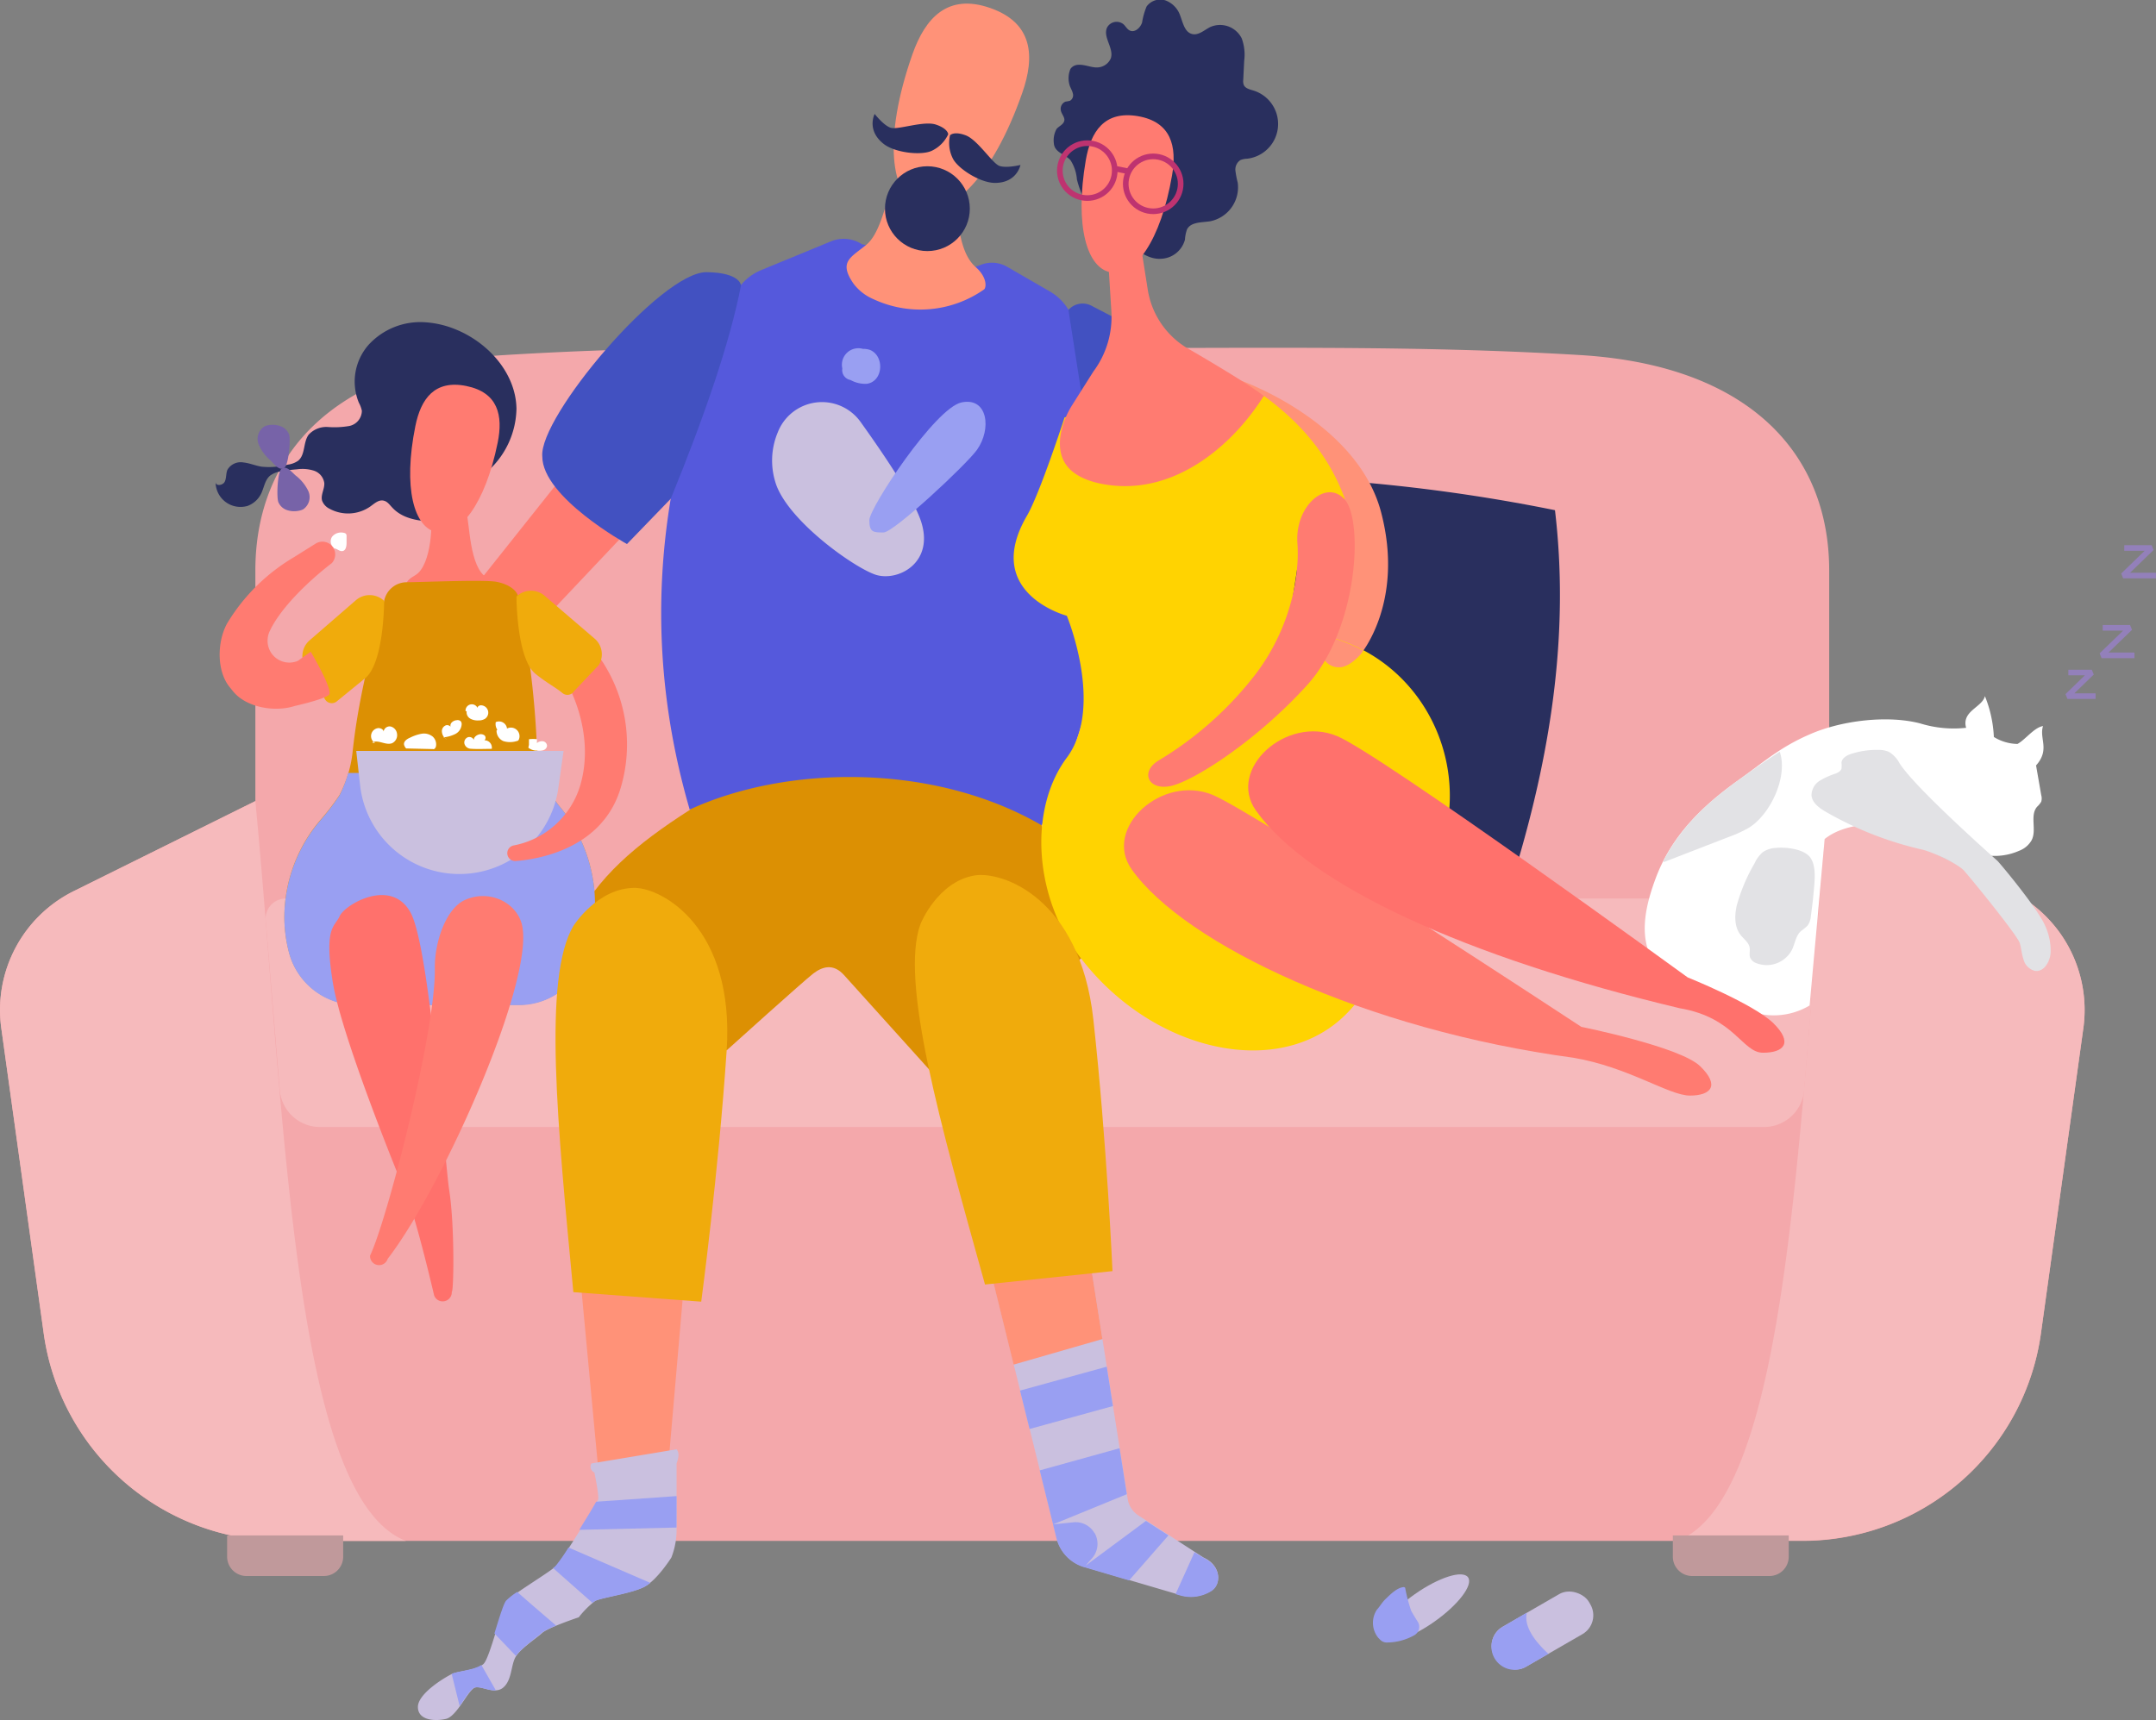 <?xml version="1.0" encoding="UTF-8"?> <svg xmlns="http://www.w3.org/2000/svg" viewBox="0 0 383.22 305.81"><rect x="0" y="0" width="383.22" height="305.81" fill="#808080" stroke="none"/> <defs> <style>.cls-1{fill:#f4a8ab;}.cls-2{fill:#f6babc;}.cls-3{fill:#292f5e;}.cls-4{fill:#ff9278;}.cls-5{fill:#dc9003;}.cls-6{fill:#5559dc;}.cls-7{fill:#ffd301;}.cls-8{fill:#ff7b71;}.cls-9{fill:#4251c1;}.cls-10,.cls-19{fill:none;}.cls-10{stroke:#be3370;stroke-miterlimit:10;}.cls-11{fill:#cac0df;}.cls-12{fill:#999ff2;}.cls-13{fill:#c0999b;}.cls-14{fill:#ff716c;}.cls-15{fill:#f0ab0c;}.cls-16{fill:#fff;}.cls-17{fill:#7763a8;}.cls-18{fill:#e2e2e5;}.cls-19{stroke:#9380ba;stroke-linejoin:bevel;}</style> </defs> <title>семья-квартирообмен</title> <g id="диван"> <path class="cls-1" d="M608,306l-32.26-16V249c0-21-14.5-36.5-44.25-38.3s-57.5-1.2-99.5-1.2-62-.61-91.75,1.2S296,228,296,249v41l-32.26,16a23.58,23.58,0,0,0-12.9,24.38l7.54,54.26a42.79,42.79,0,0,0,42.38,36.9H571a42.79,42.79,0,0,0,42.38-36.9l7.54-54.26A23.58,23.58,0,0,0,608,306Z" transform="translate(-250.61 -147.57)"></path> <path class="cls-2" d="M570.24,307.33H301.4a3.57,3.57,0,0,0-3.56,3.87l2.5,30.16a7.18,7.18,0,0,0,7.16,6.59H564.14a7.18,7.18,0,0,0,7.16-6.59l2.5-30.16A3.57,3.57,0,0,0,570.24,307.33Z" transform="translate(-250.61 -147.57)"></path> <path class="cls-2" d="M613.38,384.6l7.54-54.26A23.58,23.58,0,0,0,608,306L575.79,290l-.24,0c-5.27,55.53-6.6,123.74-26.75,131.5H571A42.79,42.79,0,0,0,613.38,384.6Z" transform="translate(-250.61 -147.57)"></path> <path class="cls-2" d="M296,290l-32.26,16a23.58,23.58,0,0,0-12.9,24.38l7.54,54.26a42.79,42.79,0,0,0,42.38,36.9h22C302.6,413.74,301.27,345.53,296,290Z" transform="translate(-250.61 -147.57)"></path> </g> <g id="Слой_3" data-name="Слой 3"> <path class="cls-3" d="M520.43,300.66l-57.31-6.08,6.62-62.38A306.32,306.32,0,0,1,527,238.28C529.52,259.53,526.43,280.24,520.43,300.66Z" transform="translate(-250.61 -147.57)"></path> <path class="cls-4" d="M471.21,215.25s20.64,7.27,24.88,23.38S492.38,264,492.38,264s-1.95,2.3-3.72,2.3A3.08,3.08,0,0,1,486.1,265Z" transform="translate(-250.61 -147.57)"></path> <path class="cls-3" d="M337.09,231.53a15.26,15.26,0,0,0,5.32-11.3c-.1-6.19-4.87-11.6-10.58-14a17.23,17.23,0,0,0-5.76-1.37,12.48,12.48,0,0,0-9.93,4,9.89,9.89,0,0,0-1.74,10.32,4.92,4.92,0,0,1,.53,1.44,2.79,2.79,0,0,1-2.24,2.69,15.41,15.41,0,0,1-3.8.18,4.24,4.24,0,0,0-3.42,1.37c-1,1.36-.56,3.55-1.86,4.62a4.1,4.1,0,0,1-1.85.7,13,13,0,0,1-4.68.36c-1.09-.18-2.13-.64-3.23-.75a2.72,2.72,0,0,0-2.81,1.3c-.29.67-.16,1.47-.48,2.12s-1.53.85-1.63.13a4.43,4.43,0,0,0,5.68,4.18,4.37,4.37,0,0,0,2.38-2.11c.55-1.09.68-2.46,1.61-3.26a4.19,4.19,0,0,1,2-.78q1.4-.25,2.82-.36a6.78,6.78,0,0,1,3,.25,2.71,2.71,0,0,1,1.83,2.18c.08,1.07-.69,2.14-.38,3.17a2.62,2.62,0,0,0,1.33,1.42,6.89,6.89,0,0,0,7.26-.43c.73-.53,1.52-1.26,2.4-1,.62.15,1,.72,1.45,1.19,2.24,2.46,6,2.57,9.32,2.51a3.64,3.64,0,0,0,1.72-.31c2.2-1.22.1-3.45.84-5.06C332.83,233.5,335.86,232.63,337.09,231.53Z" transform="translate(-250.61 -147.57)"></path> <path class="cls-5" d="M435.78,294.38l7.38,23.29-26.74,20.78-15.8-17.53c-1.88-2.08-3.81-1.51-5.44-.27s-15.4,13.66-15.4,13.66l-27.24-22.17c4-8.49,11.21-14.51,20.69-20.58l22.66-22.95L423,270.08Z" transform="translate(-250.61 -147.57)"></path> <path class="cls-6" d="M437.2,199.38,429.62,195a5.4,5.4,0,0,0-4.83-.28L424,195l-20.17-4-.2-.12a5.92,5.92,0,0,0-5.31-.4l-12.43,5.12a9.27,9.27,0,0,0-4.89,4.75c-14.19,31.19-16.41,61.55-7.8,91.16,16.82-7.79,43.05-8.53,62.57,2.8,14.12-29.79,14-51,5.82-89A9.21,9.21,0,0,0,437.2,199.38Z" transform="translate(-250.61 -147.57)"></path> <path class="cls-7" d="M439.83,221.8s-4.39,13.53-6.68,17.46c-8.06,13.81,7.08,17.79,7.08,17.79s6.73,16.2,0,25.23-5.84,24.23,1.86,34.79c12.88,17.66,36.52,23,48.34,10.23,6.12-6.6,11.6-17.5,15.46-26.49,6.83-15.9-1.31-34.48-17.81-39.67a49.08,49.08,0,0,0-8.53-1.83l2.12-13.81c.72-6,3.88-8.32,8-9.16-2.78-7.71-7.84-13.6-14.34-18.33C475.25,218,440.8,221.21,439.83,221.8Z" transform="translate(-250.61 -147.57)"></path> <path class="cls-3" d="M456.94,193.58a4.58,4.58,0,0,0,4.29-3.4,6.55,6.55,0,0,1,.37-1.83c.7-1.35,2.61-1.2,4.11-1.44a6.16,6.16,0,0,0,4.9-6.87,16.41,16.41,0,0,1-.41-2.14,2,2,0,0,1,.89-1.87,3.41,3.41,0,0,1,1.18-.24,6.22,6.22,0,0,0,1.11-12.13c-.65-.2-1.43-.37-1.7-1a2,2,0,0,1-.09-.87l.17-3.42a8.34,8.34,0,0,0-.45-4,4.31,4.31,0,0,0-5.57-2c-1.06.52-2.07,1.53-3.23,1.25-1.36-.33-1.65-2.07-2.16-3.37a4.37,4.37,0,0,0-2.59-2.61,3,3,0,0,0-3.35,1.09,12.58,12.58,0,0,0-.8,2.85c-.31.94-1.31,1.85-2.2,1.41-.47-.23-.72-.76-1.11-1.11a1.93,1.93,0,0,0-2.92.6c-.77,1.72,1.27,3.68.67,5.47a2.71,2.71,0,0,1-2.59,1.61c-1.34,0-3.51-1.23-4.58.26a4.26,4.26,0,0,0-.14,2.94c.16.48.45.91.56,1.41a1.14,1.14,0,0,1-.49,1.31,6.05,6.05,0,0,1-.82.16,1.39,1.39,0,0,0-.81,1.61c.1.55.72,1.19.61,1.75-.14.74-1,1-1.39,1.52a4.15,4.15,0,0,0-.47,2.54c.12,1.68,2.1,1.93,3,3.06a7.45,7.45,0,0,1,1.1,3.36,19.28,19.28,0,0,0,1.66,4.31,22.16,22.16,0,0,0,3,4.87c1.41,1.64,2.87,2.11,4.76,2.85S454.71,193.7,456.94,193.58Z" transform="translate(-250.61 -147.57)"></path> <polygon class="cls-8" points="98.61 86.46 79.04 111.07 82.86 124.74 110.08 95.93 98.61 86.46"></polygon> <path class="cls-9" d="M440.52,202.67h0l2.25,14.45,16.54-7.53-14.71-7.67A3.38,3.38,0,0,0,440.52,202.67Z" transform="translate(-250.61 -147.57)"></path> <path class="cls-8" d="M452.86,168.22c-5.93-1-8.37,2.7-9.26,7.86-2,11.72.22,19.18,4.46,19.91s8.86-5.53,10.88-17.26C459.83,173.57,458.79,169.24,452.86,168.22Z" transform="translate(-250.61 -147.57)"></path> <path class="cls-8" d="M333.5,216.2c-5.66-1.15-8.08,2.29-9.06,7.12-2.22,11-.25,18.06,3.79,18.88s8.61-4.94,10.84-15.92C340.05,221.45,339.16,217.35,333.5,216.2Z" transform="translate(-250.61 -147.57)"></path> <path class="cls-4" d="M426.64,149c-7.56-2.65-11.57,1.71-13.87,8.28-5.23,14.93-3.91,25.2,1.48,27.09s12.83-5.32,18.05-20.25C434.61,157.56,434.2,151.65,426.64,149Z" transform="translate(-250.61 -147.57)"></path> <circle class="cls-10" cx="443.85" cy="177.89" r="4.88" transform="translate(-68.43 430.54) rotate(-78.66)"></circle> <circle class="cls-10" cx="455.56" cy="180.24" r="4.88" transform="translate(-61.32 443.91) rotate(-78.66)"></circle> <line class="cls-10" x1="198.19" y1="29.99" x2="200.51" y2="30.45"></line> <path class="cls-8" d="M447.62,194.37l.53,8.52a16.26,16.26,0,0,1-3.2,10.74l-3.79,6c-1.82,2.89-3.26,7.57-1,10.65,1.82,2.49,5.59,3.36,8.45,3.63,11.45,1.06,21.18-7.3,26.63-15.94-3.19-2.52-13.83-8.64-13.83-8.64a14.81,14.81,0,0,1-6.79-10.26l-1.16-7.35Z" transform="translate(-250.61 -147.57)"></path> <path class="cls-4" d="M404.61,191.08c2.33-1.93,3.21-6.72,4.18-8.89a5,5,0,0,1,1.06-1.65,3.61,3.61,0,0,1,1.94-.87c2.52-.38,6.47-.42,7.91,1.68s.58,10.41,4.32,13.69c2.2,1.94,1.86,3.78,1.49,4a19.71,19.71,0,0,1-19.67,1.71,8.67,8.67,0,0,1-3.53-2.76C399.61,194.06,401.85,193.36,404.61,191.08Z" transform="translate(-250.61 -147.57)"></path> <path class="cls-8" d="M324.39,249.86c3.11-1.78,3.09-10.35,2.76-10.75s.73-.58,1.18-.7c1.59-.42,4.58-1,5.2.51.55,1.35.48,9.59,3.61,11.33,1.66.92.78,2.05.59,2.27-3.72,4.32-9.23,5.31-13.35,1.53C322.09,252,322.38,251,324.39,249.86Z" transform="translate(-250.61 -147.57)"></path> <path class="cls-11" d="M414.23,240c2.71,7.7-4.19,11.15-8.17,9.69s-14.87-9.25-17.4-15.71a13,13,0,0,1,.22-9.6,8.43,8.43,0,0,1,14.68-1.81C407.74,228.41,412.74,235.8,414.23,240Z" transform="translate(-250.61 -147.57)"></path> <path class="cls-12" d="M421.51,219.12c-4.69,1-16.38,18.74-16.38,20.93s.72,2.19,2.53,2.19,14.66-12,16.59-14.67C426.91,223.85,426.19,218.12,421.51,219.12Z" transform="translate(-250.61 -147.57)"></path> <path class="cls-12" d="M405.26,209.79a3.42,3.42,0,0,0-1.26-.19,2.93,2.93,0,0,0-3.67,3.48,1.78,1.78,0,0,0,1.45,2.05,5.41,5.41,0,0,0,2.88.68C407.61,215.42,407.88,210.88,405.26,209.79Z" transform="translate(-250.61 -147.57)"></path> <polygon class="cls-4" points="102.86 224.08 106.84 266.57 118.39 265.11 121.72 226.6 102.86 224.08"></polygon> <path class="cls-11" d="M426,370.72,438.41,421a7.16,7.16,0,0,0,4.93,5.15l17,5a6.84,6.84,0,0,0,5.61-.79h0c1.8-1.15,1.72-4.45-1.41-5.86L452.94,417a4.26,4.26,0,0,1-1.89-2.92l-7.89-50Z" transform="translate(-250.61 -147.57)"></path> <path class="cls-11" d="M355.73,407.77l15.14-2.52c.54.63.35,1.55,0,2.52v11.82a13.5,13.5,0,0,1-.93,4.91s-2.52,4-4.78,5.18-7.7,1.93-8.76,2.52a16.36,16.36,0,0,0-2.92,2.92s-5.44,1.81-6.51,2.79-4,2.86-4.78,4.38-.6,4-2.12,5.31-3.78-.33-5,0-3.19,5.11-5.18,5.58-5,.27-5-2.12,4.78-5.25,6-5.84,4.58-.66,5.71-1.86,3.19-10,4.12-11.15,7.62-5.11,8.76-6.24,7.24-11.15,7.44-11.82-.66-4.78-.66-4.78A1.13,1.13,0,0,1,355.73,407.77Z" transform="translate(-250.61 -147.57)"></path> <polygon class="cls-4" points="195.95 238.08 195.95 238.08 192.55 216.51 175.37 223.15 180.17 242.62 195.95 238.08"></polygon> <path class="cls-12" d="M447.33,390.56l1.1,7-14.82,4.08-1.69-6.83Zm2.28,14.5L435.42,409l2.37,9.6,13.11-5.37Zm14.93,19.49-1.62-1L459.56,431l.79.23a6.84,6.84,0,0,0,5.61-.79C467.75,429.26,467.68,426,464.54,424.55Zm-6.24-4-4-2.57-11.09,8.22.09,0,8,2.36Zm-13.15-.41a3.87,3.87,0,0,0-3.75-1.91l-3.62.37h0l.61,2.47a7.16,7.16,0,0,0,4.93,5.15l1.39-1.59A3.87,3.87,0,0,0,445.16,420.11Z" transform="translate(-250.61 -147.57)"></path> <path class="cls-9" d="M382.32,198.32s-.08-2.28-6.1-2.36c-8.08-.11-29.84,25.75-29.22,32.76,0,7.26,15.05,15.58,15.05,15.58l7.79-8.06C376,221.14,380.39,208.24,382.32,198.32Z" transform="translate(-250.61 -147.57)"></path> <path class="cls-12" d="M349.48,436.61c-2.43-2.08-5.08-4.35-6.93-6a11.28,11.28,0,0,0-2,1.57c-.48.62-1.26,3.24-2.06,5.81l3.83,4c1-1.47,3.6-3.19,4.6-4.12A10.7,10.7,0,0,1,349.48,436.61Z" transform="translate(-250.61 -147.57)"></path> <path class="cls-12" d="M366.2,429l-14.54-6.29a30.56,30.56,0,0,1-2.3,3.29,5.23,5.23,0,0,1-.44.37l7,6.18a3.42,3.42,0,0,1,.45-.31c1.06-.59,6.51-1.33,8.76-2.52A6.27,6.27,0,0,0,366.2,429Z" transform="translate(-250.61 -147.57)"></path> <path class="cls-12" d="M336.17,443.59c-1.29.93-4.09,1.07-5.28,1.58l1.42,5.73c1-1.46,2-3.1,2.7-3.29.93-.25,2.41.6,3.74.51Z" transform="translate(-250.61 -147.57)"></path> <path class="cls-12" d="M370.87,413.57l-14.3,1h0c-.48.89-1.68,2.9-3,5l17.29-.41Z" transform="translate(-250.61 -147.57)"></path> <path class="cls-13" d="M40.38,273H61a0,0,0,0,1,0,0v3.77a3.44,3.44,0,0,1-3.44,3.44H43.81a3.44,3.44,0,0,1-3.44-3.44V273A0,0,0,0,1,40.38,273Z"></path> <path class="cls-13" d="M297.34,273h20.6a0,0,0,0,1,0,0v3.77a3.44,3.44,0,0,1-3.44,3.44H300.78a3.44,3.44,0,0,1-3.44-3.44V273A0,0,0,0,1,297.34,273Z"></path> <rect class="cls-11" x="515.08" y="433.36" width="19.39" height="8.23" rx="3.87" ry="3.87" transform="translate(-399.04 173.42) rotate(-30)"></rect> <path class="cls-12" d="M517.89,436.7a4.12,4.12,0,1,0,4.12,7.13l3.83-2.21C523,439,521.49,436.5,522,434.3Z" transform="translate(-250.61 -147.57)"></path> <ellipse class="cls-11" cx="503.82" cy="433.43" rx="9.47" ry="3" transform="translate(-408.26 221.33) rotate(-35.13)"></ellipse> <path class="cls-12" d="M500.33,429.82l0,0a.23.23,0,0,1,.05.11,29.09,29.09,0,0,0,1.05,4c.08.17.62,1.11,1.16,1.94a1.72,1.72,0,0,1-.65,2.47,10,10,0,0,1-4.93,1.26,1.65,1.65,0,0,1-1.1-.51l-.33-.34a4.22,4.22,0,0,1-.22-5c.52-.56.88-1.24,1.43-1.78.82-.79,2.14-2.18,3.37-2.22Z" transform="translate(-250.61 -147.57)"></path> <circle class="cls-3" cx="164.84" cy="37.1" r="7.54"></circle> <path class="cls-3" d="M419.47,171.63s.66-.8,2.79,0,4.74,5,6,5.44,3.73-.17,3.73-.17-.59,3.19-4.54,3.19c-2.62,0-6.66-2.57-7.51-4.41A6.1,6.1,0,0,1,419.47,171.63Z" transform="translate(-250.61 -147.57)"></path> <path class="cls-3" d="M419.15,171.45s0-1-2.19-1.73-6.79,1-8.06.56-2.82-2.45-2.82-2.45-1.52,2.87,1.59,5.32c2.05,1.62,6.82,2.11,8.62,1.2A6.1,6.1,0,0,0,419.15,171.45Z" transform="translate(-250.61 -147.57)"></path> <path class="cls-5" d="M338.79,251c-2.43-.4-13.47.09-16,.09a4.1,4.1,0,0,0-3.89,3.28c-2.62,9.89-4.67,18-5.62,26.93a21.42,21.42,0,0,1-2.33,7.63,42.44,42.44,0,0,1-3.44,4.48,26.72,26.72,0,0,0-6.35,16.86,24.77,24.77,0,0,0,.88,6.83,12.52,12.52,0,0,0,12.08,9.11h28.65a12.4,12.4,0,0,0,11.46-7.43,28.63,28.63,0,0,0,1.49-4.53A27.24,27.24,0,0,0,350,290.85a9.85,9.85,0,0,1-.72-1A21.47,21.47,0,0,1,346,279.45a163.15,163.15,0,0,0-3.27-25.73C342.57,252.67,341.22,251.45,338.79,251Z" transform="translate(-250.61 -147.57)"></path> <path class="cls-12" d="M310.94,289a42.44,42.44,0,0,1-3.44,4.48,26.72,26.72,0,0,0-6.35,16.86,24.77,24.77,0,0,0,.88,6.83,12.52,12.52,0,0,0,12.08,9.11h28.65a12.4,12.4,0,0,0,11.46-7.43,28.62,28.62,0,0,0,1.49-4.53A27.24,27.24,0,0,0,350,290.85a9.86,9.86,0,0,1-.72-1A21.7,21.7,0,0,1,347,285h-34.5A21.6,21.6,0,0,1,310.94,289Z" transform="translate(-250.61 -147.57)"></path> <path class="cls-14" d="M330.91,377.26c.36,0,.53-11.77-.45-18.05-.8-5.1-3.42-43.11-6.88-49.4s-11.67-1.39-12.58.62-2.83,1.86-1.24,11.77c1.54,9.58,11.47,34,13,37.63,1.86,4.43,5,18,5,18a1.6,1.6,0,0,0,1.88,1.08h0A1.6,1.6,0,0,0,330.91,377.26Z" transform="translate(-250.61 -147.57)"></path> <path class="cls-8" d="M319.52,371.38c9.88-12.79,26.58-50.42,23.78-59.71-1.15-3.8-5.86-6-10.09-4.07-3.41,1.58-5.38,7.64-5.31,12.13.17,11.24-8.5,44.8-11.51,51.08a1.6,1.6,0,0,0,1.38,1.68h0A1.6,1.6,0,0,0,319.52,371.38Z" transform="translate(-250.61 -147.57)"></path> <path class="cls-15" d="M318.89,254.41l0,0a3.73,3.73,0,0,0-5-.14l-8.26,7.16a3.68,3.68,0,0,0-.74,4.69l3.5,5.8a1.39,1.39,0,0,0,2.07.36l5.12-4.18C318.89,265.28,318.89,254.41,318.89,254.41Z" transform="translate(-250.61 -147.57)"></path> <path class="cls-8" d="M309.66,244.68h0a2.29,2.29,0,0,1-.06,3c-4.4,3.38-9.15,8.09-11,12a4,4,0,0,0,0,3.61h0a3.88,3.88,0,0,0,4.95,1.78l2.29-1.63s4.05,6.83,3.25,7.65-6.09,2-6.09,2c-3.58,1.15-8.68.27-11-2.65l-.58-.72c-2.34-2.89-2.23-8.12-.41-11.36h0a34.1,34.1,0,0,1,11.86-11.73l3.86-2.42A2.29,2.29,0,0,1,309.66,244.68Z" transform="translate(-250.61 -147.57)"></path> <path class="cls-11" d="M313.93,281.08l.68,6.05a17.76,17.76,0,0,0,35.25.5l.92-6.55Z" transform="translate(-250.61 -147.57)"></path> <path class="cls-16" d="M309.74,245.13c.55-.27,1.12.51,1.73.42s.73-.84.74-1.42l0-1.16a.69.69,0,0,0-.11-.49.6.6,0,0,0-.32-.16,2.07,2.07,0,0,0-2.12.65A1.46,1.46,0,0,0,310,245" transform="translate(-250.61 -147.57)"></path> <path class="cls-16" d="M322.8,280.64a1.42,1.42,0,0,1-.38-.71c-.06-.59.57-1,1.11-1.22a7.37,7.37,0,0,1,2-.68,2.49,2.49,0,0,1,2,.51,1.87,1.87,0,0,1,.57,1.73c-.06.27-.29.58-.55.48" transform="translate(-250.61 -147.57)"></path> <path class="cls-16" d="M334.16,280.68a1.2,1.2,0,0,1-1-.88,1,1,0,0,1,.64-1.16.87.87,0,0,1,1.09.67c-.23-.49.3-1,.83-1.15a1.12,1.12,0,0,1,1,.15.59.59,0,0,1,0,.88,1.3,1.3,0,0,1,1.3,1.52C336.83,280.71,335.3,280.79,334.16,280.68Z" transform="translate(-250.61 -147.57)"></path> <path class="cls-16" d="M330,279a.68.68,0,0,1-.39-.27,1.81,1.81,0,0,1-.46-1.2,1.12,1.12,0,0,1,.71-1,.81.81,0,0,1,1,.54.75.75,0,0,1,0-1,1.36,1.36,0,0,1,.92-.45.84.84,0,0,1,.71.17.76.76,0,0,1,.18.51,2.06,2.06,0,0,1-1.13,1.77,6.07,6.07,0,0,1-2.11.6" transform="translate(-250.61 -147.57)"></path> <path class="cls-16" d="M317.31,279.7a1.43,1.43,0,0,1,.55-2.68c.45,0,1,.27.92.72a1.08,1.08,0,0,1,1.27-1,1.51,1.51,0,0,1,1.13,1.29,1.58,1.58,0,0,1-.84,1.66c-1.13.49-2.53-.71-3.6-.1" transform="translate(-250.61 -147.57)"></path> <path class="cls-16" d="M339,277.31a1.82,1.82,0,0,1-.27-1.35,1.43,1.43,0,0,1,2,1.14,1.53,1.53,0,0,1,2.13,1.89.54.54,0,0,1-.15.24.66.66,0,0,1-.29.11,4,4,0,0,1-2.33,0,2,2,0,0,1-1.22-1.87" transform="translate(-250.61 -147.57)"></path> <path class="cls-16" d="M333.36,274a1.12,1.12,0,0,1,2.22-.28.42.42,0,0,1,.05-.58.76.76,0,0,1,.61-.16,1.31,1.31,0,0,1,.56,2.4,2.15,2.15,0,0,1-1.14.28,2.65,2.65,0,0,1-1.48-.33,1.29,1.29,0,0,1-.62-1.3" transform="translate(-250.61 -147.57)"></path> <path class="cls-16" d="M344.63,280l0-1a6.44,6.44,0,0,1,1.43,0l0,.68a1.34,1.34,0,0,1,1.1-.31.85.85,0,0,1,.68.85.94.94,0,0,1-.68.74,2.76,2.76,0,0,1-1.05.06,2.4,2.4,0,0,1-1.59-.51" transform="translate(-250.61 -147.57)"></path> <path class="cls-17" d="M302,224.84a2.55,2.55,0,0,0-1.43-1.46,4,4,0,0,0-2.07-.24,2.85,2.85,0,0,0-.84.22,2.62,2.62,0,0,0-1.09,3.18,7.64,7.64,0,0,0,2.16,2.93c.57.56,1.53,1.93,2.44,1.26C301.9,230.2,302.3,225.74,302,224.84Z" transform="translate(-250.61 -147.57)"></path> <path class="cls-17" d="M300.09,236.86a2.55,2.55,0,0,0,1.5,1.39,4,4,0,0,0,2.07.14,2.85,2.85,0,0,0,.83-.26,2.62,2.62,0,0,0,.93-3.23,7.64,7.64,0,0,0-2.3-2.82c-.6-.53-1.62-1.86-2.5-1.14C299.93,231.51,299.74,236,300.09,236.86Z" transform="translate(-250.61 -147.57)"></path> <path class="cls-16" d="M603.3,299.59a10.81,10.81,0,0,0,6.24-.77A4.29,4.29,0,0,0,611.7,297c1-1.84-.36-4.44,1-6a3.91,3.91,0,0,0,.73-.89,2.1,2.1,0,0,0,0-1.17l-.92-5.28c2.53-2.84.52-4.78,1.24-7-1.6.26-3.12,2.41-4.54,3.18a8.2,8.2,0,0,1-4.2-1.24,22,22,0,0,0-1.59-7.26c-.47,2-4.18,2.63-3.34,5.63a20.16,20.16,0,0,1-8.13-.77c-5.79-1.52-13.84-.54-19.35,1.8s-8.13,4.8-13,8.28c-6.53,4.67-12,10-14.8,17.72-1.65,4.5-2.85,9.69-.63,13.95s7.26,6.26,11.84,7.86a36.84,36.84,0,0,0,8.14,2.16,12.41,12.41,0,0,0,8.11-1.63l2.68-29.6c2.82-2.25,7.13-2.88,12.18-2.73Z" transform="translate(-250.61 -147.57)"></path> <path class="cls-18" d="M588.24,283.26a5.14,5.14,0,0,0-1.87-2,4.37,4.37,0,0,0-1.88-.36,14.87,14.87,0,0,0-4.79.69c-.81.26-1.74.76-1.77,1.62a5,5,0,0,1,0,1c-.11.46-.6.71-1,.88a13.89,13.89,0,0,0-2.85,1.28,3.07,3.07,0,0,0-1.48,2.6c.1,1.35,1.38,2.26,2.55,2.94a61.58,61.58,0,0,0,17.06,6.7c2,.45,6.52,2.63,7.5,3.76,2.29,2.64,9.54,11.63,9.91,12.89.29,1,.34,2,.68,2.94a2.75,2.75,0,0,0,2.09,2c1.57.16,2.61-1.67,2.71-3.25a10.61,10.61,0,0,0-1-4.84c-1.32-3.06-8.1-11.19-8.49-11.52C602.35,297.68,590.68,287.17,588.24,283.26Z" transform="translate(-250.61 -147.57)"></path> <path class="cls-18" d="M546.29,300.61c0,.07,0,.15.08.23l11.49-4.45a23.75,23.75,0,0,0,3.46-1.56c3.85-2.25,7.17-9.08,5.63-13.61-2.51,1.6-4.93,3.33-7.35,5.06C554.08,290.23,549.33,294.68,546.29,300.61Z" transform="translate(-250.61 -147.57)"></path> <path class="cls-18" d="M566.13,298.34a4.38,4.38,0,0,0-2.19.74,5.72,5.72,0,0,0-1.47,2,31.11,31.11,0,0,0-3.16,7.49c-.4,1.78-.44,3.81.69,5.24.57.73,1.44,1.31,1.6,2.22.11.61-.13,1.28.11,1.85a1.92,1.92,0,0,0,1.07.93,5.07,5.07,0,0,0,6.36-2.4c.52-1.1.66-2.44,1.55-3.27a12,12,0,0,0,1.21-1,3.39,3.39,0,0,0,.59-1.74q.38-2.71.6-5.44c.12-1.54.25-3.85-.86-5.11C570.95,298.44,567.9,298.15,566.13,298.34Z" transform="translate(-250.61 -147.57)"></path> <path class="cls-19" d="M618.25,267.14h4.17l-4.33,4.2h5" transform="translate(-250.61 -147.57)"></path> <path class="cls-19" d="M624.36,259.19h4.86l-5.06,4.9H630" transform="translate(-250.61 -147.57)"></path> <path class="cls-19" d="M628.19,245h4.86l-5.06,4.9h5.83" transform="translate(-250.61 -147.57)"></path> <path class="cls-15" d="M352.52,377.31,375.25,379s3.05-22.74,4.52-44.63-11.48-28.91-16.33-28.94c-6.66,0-10.91,6.77-10.91,6.77C347.06,321.43,349.73,347.83,352.52,377.31Z" transform="translate(-250.61 -147.57)"></path> <path class="cls-8" d="M351.32,268.9s5.33,8.87,2.35,18.56a15.35,15.35,0,0,1-11.77,10.43,1.4,1.4,0,0,0-1.12,1.37h0a1.4,1.4,0,0,0,1.51,1.4c4.14-.33,15.57-2.24,18.7-13.2a27,27,0,0,0-3.88-23.11Z" transform="translate(-250.61 -147.57)"></path> <path class="cls-15" d="M342.41,253.63l0,0a3.73,3.73,0,0,1,5-.14l8.9,7.63a3.68,3.68,0,0,1,.74,4.69l-4.39,4.63a1.39,1.39,0,0,1-2.07.36c-1.18-1-2.82-1.81-4.87-3.48C342.41,264.49,342.41,253.63,342.41,253.63Z" transform="translate(-250.61 -147.57)"></path> <path class="cls-15" d="M425.69,375.95l22.66-2.38s-1-22.92-3.4-44.73-16.38-26.45-21.16-25.61c-6.56,1.14-9.55,8.58-9.55,8.58C410.49,321.89,417.75,347.41,425.69,375.95Z" transform="translate(-250.61 -147.57)"></path> <path class="cls-8" d="M552.81,337.14c-3.57-3.47-21.13-7-21.13-7s-57.78-38-65.52-41.24c-9-3.73-19.59,5.91-14.4,13.24,9.45,13.33,41.67,28.53,78.5,33.49,9.8,1.65,17,6.73,20.72,6.73S556.38,340.6,552.81,337.14Z" transform="translate(-250.61 -147.57)"></path> <path class="cls-14" d="M565.82,329.49c-3.57-3.47-15.23-8.14-15.23-8.14S496,281.63,488.24,278.43c-9-3.73-19.59,5.91-14.4,13.24,9.45,13.33,37.44,26.13,75.33,35.16,9.8,1.65,11.1,7.91,14.81,7.91S569.38,333,565.82,329.49Z" transform="translate(-250.61 -147.57)"></path> <path class="cls-4" d="M492.38,264s.22-.26.56-.75a28.78,28.78,0,0,0-4.91-2.07c-1.08-.34-2.21-.64-3.36-.9L486.1,265a3.08,3.08,0,0,0,2.55,1.21C490.43,266.25,492.38,264,492.38,264Z" transform="translate(-250.61 -147.57)"></path> <path class="cls-8" d="M489.59,236.33c3.41,3.72,2.43,23-6.6,33s-20.36,17.19-24.34,18-5.45-2.57-2.05-4.58a61.91,61.91,0,0,0,17.28-15.44c5.8-7.7,7.8-16.72,7.34-23.2S486.25,232.69,489.59,236.33Z" transform="translate(-250.61 -147.57)"></path> </g> </svg> 